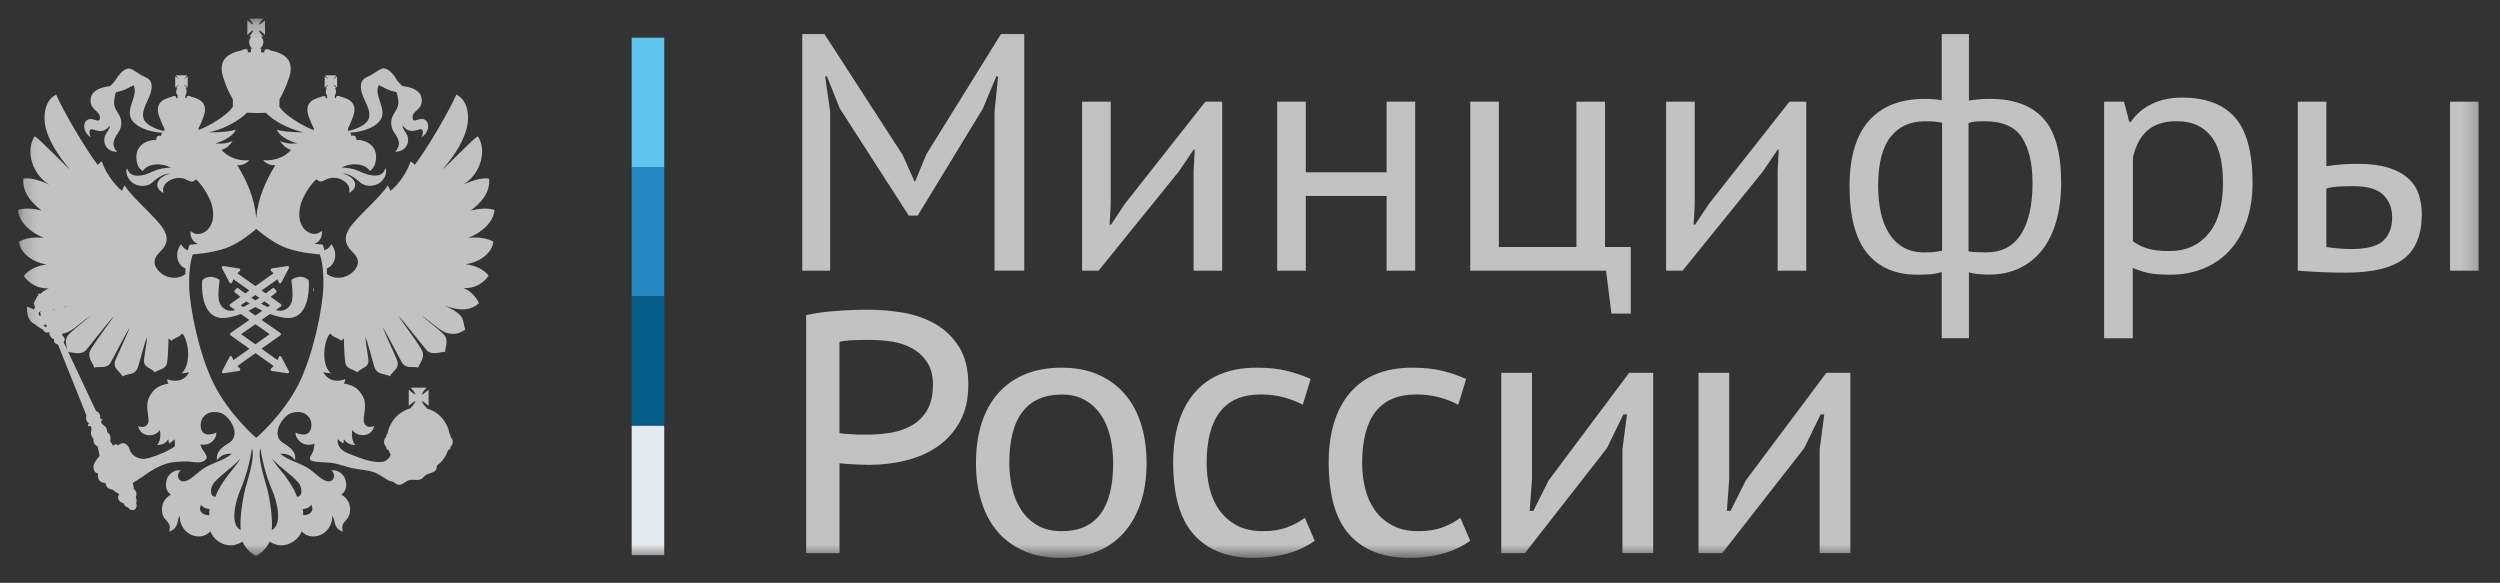 <svg width="163" height="38" viewBox="0 0 163 38" fill="none" xmlns="http://www.w3.org/2000/svg">
<rect x="0" y="0" width="163" height="38" fill="#333333" stroke="none"/>
<mask id="mask0_1_8922" style="mask-type:luminance" maskUnits="userSpaceOnUse" x="1" y="1" width="161" height="36">
<path d="M161.801 1.212H1.17V36.375H161.801V1.212Z" fill="white"/>
</mask>
<g mask="url(#mask0_1_8922)">
<path d="M43.308 2.459H41.185V10.894H43.308V2.459Z" fill="#5EC5EE"/>
<path d="M43.308 10.894H41.185V19.328H43.308V10.894Z" fill="#2588C3"/>
<path d="M43.308 19.33H41.185V27.765H43.308V19.33Z" fill="#045D89"/>
<path d="M43.308 27.764H41.185V36.199H43.308V27.764Z" fill="#E3EBF1"/>
<path d="M20.109 18.261C20.101 18.253 19.91 18.048 19.58 18.048C19.405 18.048 19.226 18.106 19.047 18.212C19.015 18.228 18.996 18.265 19.004 18.302C19.004 18.31 19.135 19.226 19.035 19.619C18.96 19.914 18.717 20.261 18.276 20.261C18.181 20.261 18.085 20.245 17.982 20.216H17.978L18.312 19.983C18.336 19.967 18.352 19.938 18.352 19.905C18.352 19.873 18.336 19.848 18.312 19.828L17.648 19.357C17.859 19.194 17.99 19.079 18.006 19.063C18.026 19.047 18.038 19.022 18.038 18.997C18.038 18.973 18.03 18.948 18.01 18.928L17.89 18.805C17.875 18.789 17.851 18.776 17.827 18.776C17.807 18.776 17.787 18.785 17.771 18.797C17.763 18.801 17.588 18.94 17.322 19.128L17.055 18.94L18.097 18.204L18.177 18.416C18.189 18.449 18.22 18.474 18.256 18.474C18.256 18.474 18.256 18.474 18.26 18.474C18.292 18.474 18.324 18.453 18.34 18.425L18.837 17.484C18.853 17.451 18.849 17.414 18.833 17.386C18.817 17.361 18.789 17.345 18.757 17.345C18.753 17.345 18.749 17.345 18.745 17.345L17.719 17.504C17.684 17.508 17.656 17.533 17.644 17.57C17.636 17.602 17.644 17.639 17.672 17.664L17.839 17.815L16.654 18.654L15.473 17.815L15.64 17.664C15.664 17.639 15.676 17.602 15.664 17.57C15.656 17.533 15.628 17.508 15.592 17.504L14.566 17.345C14.562 17.345 14.559 17.345 14.555 17.345C14.523 17.345 14.495 17.357 14.479 17.386C14.459 17.414 14.459 17.451 14.475 17.484L14.968 18.425C14.984 18.453 15.016 18.474 15.048 18.474C15.052 18.474 15.052 18.474 15.052 18.474C15.087 18.474 15.115 18.449 15.131 18.416L15.215 18.204L16.256 18.94L15.99 19.128C15.723 18.94 15.549 18.801 15.545 18.797C15.529 18.785 15.509 18.776 15.489 18.776C15.465 18.776 15.441 18.785 15.425 18.805L15.306 18.928C15.29 18.944 15.278 18.969 15.278 18.997C15.278 19.022 15.29 19.047 15.31 19.063C15.33 19.079 15.461 19.194 15.672 19.357L15.008 19.828C14.984 19.844 14.968 19.873 14.968 19.905C14.968 19.938 14.984 19.963 15.008 19.983L15.342 20.216C15.342 20.216 15.342 20.216 15.338 20.216C15.235 20.245 15.139 20.261 15.044 20.261C14.602 20.261 14.356 19.914 14.28 19.619C14.181 19.226 14.312 18.31 14.312 18.302C14.316 18.265 14.3 18.228 14.268 18.212C14.085 18.106 13.906 18.048 13.736 18.048C13.402 18.048 13.211 18.249 13.203 18.261C13.187 18.273 13.179 18.298 13.179 18.314C13.175 18.372 13.072 19.693 13.668 20.364C13.887 20.609 14.177 20.736 14.523 20.736C14.582 20.736 14.65 20.736 14.714 20.724C15.052 20.683 15.382 20.589 15.704 20.474L16.256 20.859L15.036 21.709C15.012 21.73 14.996 21.755 14.996 21.787C14.996 21.816 15.008 21.845 15.036 21.865L16.26 22.736L15.215 23.481L15.135 23.272C15.123 23.239 15.091 23.219 15.056 23.215C15.056 23.215 15.056 23.215 15.052 23.215C15.02 23.215 14.988 23.235 14.972 23.264L14.479 24.205C14.463 24.233 14.467 24.274 14.483 24.299C14.499 24.323 14.527 24.34 14.559 24.34C14.562 24.34 14.566 24.34 14.57 24.34L15.596 24.184C15.632 24.18 15.66 24.151 15.668 24.119C15.68 24.082 15.668 24.045 15.644 24.021L15.473 23.865L16.658 23.023L17.843 23.865L17.672 24.021C17.644 24.045 17.636 24.082 17.644 24.119C17.652 24.151 17.684 24.176 17.719 24.184L18.745 24.34C18.749 24.34 18.753 24.34 18.757 24.34C18.785 24.34 18.813 24.327 18.833 24.299C18.853 24.27 18.853 24.233 18.837 24.205L18.34 23.264C18.324 23.235 18.296 23.215 18.26 23.215H18.256C18.216 23.215 18.189 23.239 18.177 23.272L18.097 23.481L17.052 22.736L18.276 21.865C18.3 21.849 18.316 21.82 18.316 21.787C18.316 21.755 18.3 21.73 18.276 21.709L17.055 20.859L17.608 20.474C17.926 20.593 18.256 20.683 18.594 20.724C18.662 20.732 18.725 20.736 18.785 20.736C19.135 20.736 19.421 20.609 19.64 20.364C20.236 19.693 20.133 18.372 20.129 18.314C20.129 18.298 20.121 18.277 20.109 18.261ZM16.65 19.235L16.912 19.419C16.829 19.472 16.741 19.529 16.65 19.586C16.558 19.529 16.471 19.476 16.387 19.419L16.65 19.235ZM15.696 19.91L16.058 19.652C16.129 19.697 16.201 19.746 16.28 19.799C16.137 19.877 15.994 19.951 15.851 20.02L15.696 19.91ZM17.584 21.787L16.65 22.45L15.72 21.787L16.65 21.137L17.584 21.787ZM16.65 20.576L16.201 20.261C16.36 20.184 16.507 20.106 16.65 20.024C16.793 20.106 16.944 20.184 17.103 20.261L16.65 20.576ZM17.453 20.02C17.31 19.954 17.163 19.881 17.02 19.799C17.099 19.75 17.171 19.701 17.242 19.652L17.608 19.91L17.453 20.02Z" fill="white" fill-opacity="0.7"/>
<path d="M20.422 19.04C20.458 18.966 20.474 18.827 20.474 18.827L20.422 18.811V19.04Z" fill="white" fill-opacity="0.7"/>
<path d="M32.169 15.762C31.788 15.525 31.155 15.443 30.511 15.505C31.517 15.145 32.205 14.376 32.241 13.688C31.716 13.533 31.171 13.615 30.698 13.725C31.187 13.349 31.99 12.662 31.891 11.651C31.418 11.533 30.551 11.872 30.189 12.04C31.35 11.369 31.768 9.782 31.151 8.882C30.786 9.103 29.128 10.845 28.857 11.046C29.716 10.035 30.118 9.311 30.348 8.632C30.623 7.892 30.643 6.599 29.752 6.166C29.331 7.156 27.86 9.696 27.041 10.751C26.949 10.669 26.878 10.559 26.762 10.539C26.567 11.181 25.987 12.036 25.458 12.445C25.43 12.392 25.379 12.244 25.287 12.085C24.727 12.948 23.271 14.13 22.802 14.858C22.436 15.398 22.436 15.885 22.945 16.388C23.152 16.601 23.542 16.973 23.204 17.497C22.743 18.188 21.816 18.27 21.315 17.861C21.315 17.738 21.311 17.619 21.307 17.509C21.9 17.272 22.039 16.441 21.602 15.926C21.506 16.114 21.347 16.253 21.156 16.323C21.105 16.106 21.061 16.004 21.057 15.991L21.033 15.942H20.981C20.977 15.942 20.782 15.93 20.492 15.897C20.822 15.787 21.033 15.472 20.985 15.05C20.476 15.501 19.968 15.071 19.852 14.952C19.534 14.568 19.443 14.134 19.57 13.472C19.677 12.895 20.258 11.978 20.639 11.684C20.695 11.737 20.782 11.848 20.969 11.831C21.077 11.794 21.256 11.7 21.391 11.647C21.776 11.528 22.15 11.618 22.389 11.778C22.826 12.052 22.786 12.355 22.774 12.576C23.438 12.191 23.208 11.549 22.337 11.312C22.933 11.312 23.422 11.872 23.55 11.942C23.88 12.191 24.353 12.134 24.627 11.999C25.156 11.741 25.263 11.099 25.12 10.968C25.069 11.197 24.898 11.402 24.591 11.438C24.138 11.492 23.701 11.291 23.355 11.132C23.061 11.005 22.587 10.911 22.265 10.931C22.862 10.592 23.788 10.629 24.118 11.152C24.317 10.989 24.44 10.841 24.496 10.502C24.667 9.585 23.971 9.115 23.228 9.115C23.247 8.894 23.096 8.784 22.898 8.857C22.898 8.763 22.874 8.69 22.822 8.653C22.838 8.653 22.862 8.645 22.878 8.645C23.625 8.591 24.333 8.354 24.715 7.941C25.383 7.205 24.317 6.272 24.699 5.548C25.064 5.712 25.335 5.924 25.84 5.998C25.891 6.108 25.939 6.329 25.955 6.448C26.118 7.266 25.335 7.401 25.538 8.272C25.625 8.669 25.915 8.804 26.011 9.275C26.011 9.275 26.047 9.602 25.768 9.888C26.412 9.905 26.75 9.344 26.552 8.825C26.464 8.612 26.241 8.411 26.241 8.162C26.571 8.612 26.866 8.595 27.374 8.428C27.605 8.354 27.625 8.685 27.482 8.951C27.832 8.739 27.919 8.391 27.919 8.236C27.919 7.867 27.641 7.696 27.374 7.769C27.223 7.786 26.921 7.998 26.901 7.696C26.838 7.172 27.641 7.192 27.478 6.35C27.39 5.928 26.933 5.695 26.221 5.605C26.15 5.532 25.971 5.356 25.875 5.208C25.486 4.542 25.08 4.366 24.838 4.501C24.552 4.648 24.404 4.775 24.17 4.906C23.983 5.008 23.784 5.061 23.661 5.208C23.351 5.605 23.645 6.219 23.804 6.595C23.912 6.816 24.17 7.319 24.055 7.696C23.927 8.146 23.208 8.428 22.77 8.522C22.743 8.522 22.723 8.53 22.695 8.53V8.354C22.822 8.125 22.93 7.851 23.017 7.601C23.311 6.792 22.874 6.464 22.226 6.309C22.142 6.256 22.055 6.235 21.947 6.272H21.928L21.912 6.407L21.824 6.378L21.844 6.215H21.804C21.88 6.162 21.912 6.067 21.912 5.977C21.912 5.879 21.876 5.802 21.84 5.748H21.928L21.892 5.712C21.876 5.675 21.84 5.638 21.784 5.581C21.768 5.564 21.749 5.528 21.749 5.507C21.765 5.523 21.784 5.544 21.82 5.56C21.856 5.597 21.908 5.634 21.928 5.671L21.979 5.708V4.967L21.928 5.012C21.912 5.028 21.856 5.065 21.82 5.106C21.784 5.143 21.768 5.143 21.749 5.159C21.749 5.143 21.765 5.123 21.784 5.086C21.84 5.049 21.876 4.996 21.892 4.967L21.928 4.91H21.196L21.232 4.967C21.268 4.992 21.311 5.049 21.347 5.086C21.363 5.123 21.383 5.143 21.399 5.159C21.379 5.143 21.347 5.143 21.327 5.106C21.264 5.069 21.232 5.033 21.196 5.012L21.168 4.967V5.72L21.204 5.683C21.24 5.646 21.276 5.609 21.335 5.573C21.355 5.556 21.387 5.536 21.407 5.519C21.387 5.536 21.371 5.573 21.355 5.593C21.319 5.65 21.271 5.683 21.24 5.724L21.204 5.761H21.319C21.256 5.814 21.24 5.892 21.24 5.99C21.24 6.08 21.276 6.174 21.335 6.227H21.319L21.335 6.391L21.24 6.419L21.22 6.284H21.204C21.097 6.247 21.009 6.268 20.938 6.321C20.278 6.477 19.84 6.808 20.134 7.614C20.226 7.863 20.333 8.137 20.464 8.366V8.485C19.804 8.264 18.616 7.52 18.298 7.07C18.262 7.025 18.234 6.988 18.218 6.959H18.214L18.226 6.472C18.457 6.076 18.663 5.589 18.822 5.143C19.24 3.977 18.624 3.49 17.646 3.29C17.546 3.216 17.423 3.179 17.26 3.237L17.224 3.421L17.017 3.404L17.033 3.167C17.006 3.175 16.97 3.175 16.934 3.175C17.073 3.102 17.172 2.926 17.172 2.746C17.172 2.615 17.109 2.46 17.002 2.386H17.172C17.073 2.296 16.914 2.104 16.882 1.973C17.006 2.01 17.192 2.181 17.28 2.275V1.322C17.192 1.396 17.006 1.58 16.882 1.596C16.914 1.49 17.073 1.306 17.172 1.212H16.246C16.318 1.306 16.497 1.49 16.512 1.596C16.405 1.58 16.226 1.396 16.127 1.322V2.275C16.226 2.181 16.401 2.01 16.512 1.973C16.497 2.1 16.318 2.292 16.246 2.386H16.405C16.298 2.46 16.246 2.615 16.246 2.746C16.246 2.926 16.334 3.106 16.477 3.175C16.441 3.175 16.405 3.175 16.349 3.159L16.369 3.396L16.163 3.413L16.143 3.229C15.984 3.175 15.86 3.212 15.753 3.282C14.783 3.486 14.167 3.969 14.584 5.135C14.727 5.581 14.934 6.072 15.181 6.464V6.967C15.165 6.984 15.145 7.021 15.109 7.057C14.799 7.507 13.602 8.252 12.942 8.473V8.354C13.073 8.125 13.185 7.851 13.272 7.601C13.566 6.792 13.129 6.464 12.469 6.309C12.393 6.256 12.31 6.235 12.203 6.272H12.187L12.167 6.407L12.079 6.378L12.095 6.215H12.079C12.131 6.162 12.167 6.067 12.167 5.977C12.167 5.879 12.151 5.802 12.095 5.748H12.203L12.167 5.712C12.131 5.675 12.095 5.638 12.059 5.581C12.044 5.564 12.016 5.528 11.996 5.507C12.016 5.523 12.059 5.544 12.075 5.56C12.127 5.597 12.163 5.634 12.203 5.671L12.239 5.708V4.967L12.203 5.012C12.167 5.028 12.131 5.065 12.075 5.106C12.059 5.143 12.016 5.143 11.996 5.159C12.016 5.143 12.04 5.123 12.059 5.086C12.095 5.049 12.131 4.996 12.167 4.967L12.203 4.91H11.471L11.507 4.967C11.523 4.992 11.57 5.049 11.606 5.086C11.642 5.123 11.658 5.143 11.658 5.159C11.646 5.139 11.626 5.139 11.594 5.102C11.551 5.065 11.495 5.028 11.479 5.008L11.423 4.963V5.716L11.479 5.679C11.495 5.642 11.551 5.605 11.594 5.568C11.63 5.552 11.646 5.532 11.662 5.515C11.662 5.532 11.646 5.568 11.61 5.589C11.574 5.646 11.527 5.679 11.511 5.72L11.475 5.757H11.57C11.527 5.81 11.487 5.888 11.487 5.986C11.487 6.076 11.523 6.17 11.606 6.223H11.57L11.59 6.387L11.491 6.415L11.475 6.28H11.455C11.348 6.243 11.26 6.264 11.189 6.317C10.529 6.472 10.091 6.804 10.386 7.61C10.477 7.859 10.585 8.133 10.716 8.362V8.538C10.688 8.538 10.664 8.53 10.644 8.53C10.207 8.436 9.475 8.154 9.352 7.704C9.237 7.327 9.495 6.824 9.602 6.603C9.773 6.227 10.06 5.613 9.758 5.217C9.622 5.069 9.427 5.016 9.237 4.914C9.006 4.787 8.863 4.656 8.569 4.509C8.334 4.374 7.937 4.546 7.531 5.217C7.444 5.364 7.257 5.536 7.181 5.613C6.477 5.703 6.024 5.933 5.925 6.358C5.762 7.201 6.565 7.184 6.513 7.704C6.493 8.006 6.183 7.794 6.04 7.777C5.762 7.704 5.487 7.876 5.487 8.244C5.487 8.399 5.587 8.747 5.925 8.96C5.782 8.694 5.798 8.362 6.04 8.436C6.549 8.604 6.831 8.62 7.165 8.17C7.165 8.416 6.951 8.62 6.855 8.833C6.656 9.356 6.986 9.913 7.638 9.896C7.344 9.61 7.404 9.283 7.404 9.283C7.495 8.812 7.782 8.677 7.877 8.281C8.076 7.409 7.288 7.274 7.459 6.456C7.475 6.337 7.511 6.117 7.567 6.006C8.076 5.933 8.354 5.724 8.708 5.556C9.074 6.28 8.02 7.213 8.692 7.949C9.078 8.362 9.789 8.6 10.529 8.653C10.545 8.653 10.569 8.661 10.588 8.665C10.537 8.702 10.509 8.771 10.509 8.866C10.314 8.792 10.163 8.902 10.191 9.123C9.424 9.123 8.748 9.594 8.915 10.51C8.966 10.849 9.094 10.997 9.3 11.16C9.622 10.637 10.549 10.6 11.153 10.939C10.823 10.919 10.35 11.013 10.06 11.14C9.718 11.295 9.284 11.5 8.831 11.447C8.517 11.41 8.358 11.209 8.294 10.976C8.151 11.107 8.259 11.745 8.791 12.007C9.058 12.142 9.531 12.199 9.861 11.95C9.988 11.876 10.477 11.32 11.078 11.32C10.211 11.557 9.968 12.199 10.648 12.584C10.62 12.363 10.588 12.06 11.022 11.786C11.264 11.631 11.646 11.537 12.024 11.655C12.155 11.709 12.334 11.803 12.441 11.839C12.628 11.856 12.716 11.745 12.771 11.692C13.157 11.987 13.717 12.903 13.841 13.48C13.976 14.142 13.877 14.572 13.554 14.96C13.447 15.079 12.93 15.509 12.425 15.059C12.378 15.48 12.588 15.791 12.918 15.905C12.624 15.938 12.425 15.95 12.421 15.95H12.37L12.35 15.999C12.346 16.008 12.302 16.114 12.246 16.327C12.063 16.253 11.904 16.118 11.809 15.93C11.372 16.445 11.507 17.272 12.095 17.509C12.091 17.623 12.087 17.742 12.087 17.869C11.582 18.27 10.668 18.184 10.215 17.497C9.865 16.973 10.266 16.597 10.465 16.388C10.974 15.885 10.974 15.398 10.604 14.858C10.131 14.134 8.68 12.948 8.119 12.085C8.028 12.24 7.976 12.387 7.956 12.445C7.432 12.036 6.843 11.181 6.648 10.539C6.541 10.555 6.462 10.669 6.37 10.751C5.559 9.696 4.08 7.156 3.663 6.166C2.78 6.599 2.796 7.892 3.066 8.632C3.305 9.311 3.706 10.035 4.553 11.046C4.287 10.841 2.629 9.103 2.263 8.882C1.651 9.782 2.068 11.369 3.225 12.04C2.871 11.872 1.997 11.533 1.524 11.651C1.436 12.662 2.227 13.349 2.716 13.725C2.239 13.615 1.694 13.533 1.17 13.688C1.205 14.376 1.901 15.149 2.879 15.505C2.255 15.439 1.623 15.525 1.237 15.762C1.309 16.478 2.096 17.096 3.038 17.243C2.406 17.317 1.846 17.603 1.551 17.996C1.897 18.462 2.406 18.822 3.181 18.806C3.003 18.871 2.796 18.998 2.621 19.17C2.601 19.153 2.565 19.133 2.533 19.133C2.494 19.149 2.482 19.206 2.494 19.243C2.494 19.243 2.494 19.243 2.494 19.272C2.418 19.325 2.378 19.391 2.37 19.456C2.299 19.562 2.223 19.685 2.184 19.796C2.203 19.804 2.219 19.824 2.235 19.832C2.231 19.89 2.247 19.959 2.291 20.029C2.255 20.066 2.239 20.119 2.219 20.176L1.766 19.988C1.742 20.413 1.834 20.761 2.04 20.978C2.203 21.17 2.39 21.141 2.335 21.207L2.828 21.518C2.915 21.71 3.094 21.71 3.217 21.657C3.217 21.657 3.217 21.673 3.217 21.694C3.217 21.894 3.352 22.058 3.527 22.123C3.492 22.291 3.563 22.397 3.786 22.475L5.639 27.097C5.567 27.318 5.639 27.511 5.802 27.584C5.762 27.637 5.73 27.695 5.73 27.805C5.802 27.752 5.909 27.732 5.961 27.887C5.996 27.997 5.802 28.353 6.096 28.595C6.056 28.807 6.167 29.024 6.378 29.118C6.378 29.229 6.477 29.584 6.493 29.711C6.362 29.904 6.056 30.198 6.096 30.521C6.132 30.75 6.219 30.824 6.398 30.881C6.326 31.294 6.549 31.479 6.887 31.499C6.887 31.802 7.161 31.908 7.34 31.928C7.511 32.059 7.583 32.112 7.778 32.215C7.599 32.432 7.726 32.718 8.052 32.812C8.088 32.939 8.179 33.049 8.362 33.094C8.469 33.278 8.664 33.278 8.779 33.225C8.851 33.188 8.978 32.976 8.867 32.792C8.938 32.702 8.903 32.526 8.851 32.415C8.958 32.215 8.867 31.965 8.72 31.892C8.74 31.781 8.684 31.605 8.648 31.499C8.907 31.331 9.229 31.123 9.344 31.049C9.976 30.583 10.692 30.165 11.503 30.112C11.71 30.092 12.091 30.075 12.306 30.092C12.636 30.128 13.089 30.231 13.356 30.018C13.439 29.965 13.491 29.871 13.475 29.781C13.439 29.568 13.216 29.384 13.145 29.196C13.125 29.139 13.093 29.053 13.057 28.975C13.288 29.016 13.503 28.983 13.634 28.918C13.777 28.865 14.123 28.599 14.107 28.202C13.829 28.337 13.161 28.521 13.089 27.826C13.018 27.212 13.543 26.688 14.366 26.917C14.926 27.065 15.745 28.292 14.998 28.828C14.632 29.085 14.071 29.331 14.143 30.002C14.381 29.699 14.703 29.552 15.121 29.588C14.509 30.055 14.036 30.112 13.391 30.468C12.831 30.808 12.413 31.368 11.972 31.384C11.634 31.401 11.447 30.988 11.777 30.669C11.447 30.595 11.01 30.861 10.887 31.217C10.728 31.703 10.851 32.051 11.145 32.248C10.748 32.468 10.449 32.898 10.592 33.511C10.728 34.015 11.217 34.015 11.03 34.657C11.304 34.583 11.483 34.391 11.562 34.117C11.598 33.925 11.634 33.724 11.726 33.63C11.686 34.015 11.9 34.583 12.413 34.841C12.759 35.017 13.304 35.086 13.721 34.641C13.892 35.144 14.469 35.577 15.069 35.557C15.344 35.557 15.614 35.434 15.817 35.311C15.96 35.684 16.326 36.064 16.687 36.244C17.061 36.064 17.427 35.684 17.578 35.311C17.777 35.438 18.051 35.557 18.317 35.557C18.894 35.573 19.502 35.144 19.665 34.641C20.083 35.086 20.628 35.017 20.973 34.841C21.482 34.583 21.697 34.015 21.661 33.63C21.757 33.724 21.792 33.925 21.832 34.117C21.904 34.391 22.079 34.583 22.357 34.657C22.17 34.015 22.671 34.015 22.794 33.511C22.937 32.898 22.643 32.464 22.25 32.248C22.536 32.055 22.671 31.707 22.5 31.217C22.377 30.861 21.939 30.595 21.609 30.669C21.939 30.988 21.761 31.401 21.415 31.384C20.977 31.368 20.56 30.803 19.995 30.468C19.355 30.108 18.882 30.055 18.266 29.588C18.683 29.552 19.013 29.699 19.244 30.002C19.315 29.331 18.755 29.085 18.389 28.828C17.65 28.292 18.461 27.065 19.033 26.917C19.844 26.688 20.381 27.212 20.297 27.826C20.21 28.525 19.558 28.341 19.264 28.202C19.264 28.595 19.61 28.86 19.753 28.918C19.92 29 20.23 29.045 20.504 28.922C20.496 28.991 20.484 29.065 20.484 29.085C20.429 29.683 20.119 29.736 20.226 29.981C20.377 30.165 21.375 30.128 21.645 30.186C22.118 30.251 22.52 30.431 22.973 30.525C23.482 30.636 24.023 30.636 24.48 30.828C24.774 30.959 25.104 31.204 25.39 31.352C25.828 31.425 25.756 31.609 26.035 31.609C26.285 31.609 26.381 31.389 26.703 31.299C26.925 31.245 27.176 31.335 27.398 31.262C27.561 31.225 27.633 31.053 27.784 30.959C27.963 30.849 28.213 30.849 28.38 30.689C28.468 30.607 28.488 30.452 28.472 30.341L28.476 30.366C28.818 30.12 29.076 29.76 29.219 29.347C29.307 29.331 29.378 29.249 29.378 29.155C29.378 29.139 29.378 29.118 29.378 29.118C29.466 29.044 29.521 28.934 29.521 28.824C29.521 28.685 29.47 28.574 29.378 28.484C29.378 28.484 29.378 28.464 29.378 28.447C29.378 28.374 29.343 28.32 29.307 28.271C29.164 27.474 28.575 26.831 27.816 26.631C27.816 26.611 27.816 26.611 27.816 26.594H27.8C27.8 26.557 27.784 26.537 27.756 26.537C27.649 26.427 27.522 26.255 27.506 26.144C27.629 26.181 27.836 26.381 27.943 26.463V25.408C27.836 25.49 27.633 25.69 27.506 25.727C27.522 25.596 27.716 25.367 27.816 25.277H26.774C26.869 25.367 27.068 25.596 27.084 25.727C26.961 25.69 26.754 25.49 26.651 25.408V26.463C26.758 26.381 26.961 26.181 27.084 26.144C27.068 26.275 26.869 26.504 26.774 26.594L26.81 26.611C26.035 26.795 25.41 27.457 25.267 28.271C25.216 28.316 25.18 28.374 25.18 28.447C25.18 28.464 25.18 28.484 25.18 28.484C25.088 28.574 25.037 28.685 25.037 28.824C25.037 28.93 25.088 29.044 25.18 29.118C25.18 29.118 25.18 29.134 25.18 29.155C25.18 29.274 25.251 29.331 25.339 29.347C25.375 29.45 25.418 29.552 25.466 29.642C25.466 29.634 25.466 29.634 25.478 29.621C25.414 29.924 25.056 30.108 24.977 30.108C24.341 30.202 23.637 29.924 22.997 29.678C22.715 29.568 22.329 29.441 22.142 29.155C22.027 28.946 21.975 28.815 22.035 28.631C22.107 28.721 22.222 28.824 22.385 28.914C22.401 28.824 22.401 28.721 22.436 28.648C22.599 28.897 22.858 29.024 23.168 29.008C22.981 28.844 22.894 28.41 22.981 28.034C23.24 28.484 24.222 28.574 24.401 27.768C24.035 27.944 23.8 27.752 23.733 27.547C23.625 27.224 23.983 26.443 23.661 25.841C23.403 25.392 23.108 25.118 22.424 25.007C22.476 24.921 22.496 24.848 22.512 24.721C21.88 24.958 21.335 24.774 21.077 24.254C21.204 24.308 21.387 24.328 21.566 24.328C21.005 23.858 21.041 22.528 21.442 21.841C21.494 21.804 21.514 21.767 21.566 21.751C21.689 22.009 22.055 22.009 22.242 22.217C22.313 22.144 22.349 22.123 22.421 22.062C22.421 22.062 22.436 23.154 22.508 23.604C22.58 24.107 23.053 24.054 23.295 24.275C23.581 23.952 24.098 23.968 24.019 23.412C23.947 22.855 23.84 22.348 23.824 21.972C23.983 22.311 24.297 23.588 24.42 23.952C24.623 24.492 25.132 24.328 25.418 24.541C25.605 24.164 26.078 24.054 25.891 23.485C25.84 23.338 25.064 21.661 24.949 21.338C25.224 21.751 25.975 23.228 26.206 23.641C26.464 24.07 26.937 23.862 27.275 23.968C27.339 23.657 27.796 23.297 27.462 22.757C27.044 22.041 26.062 20.794 26.011 20.618C26.206 20.81 27.728 22.757 27.848 22.864C28.201 23.183 28.718 22.937 29.024 22.937C29.024 22.581 29.299 22.176 28.901 21.763C28.535 21.403 27.697 20.79 27.518 20.581C28.078 20.978 28.738 21.608 29.132 21.71C29.828 21.894 30.078 21.608 30.336 21.497C30.122 20.847 30.408 20.544 28.937 19.91C30.209 20.377 30.774 20.147 31.227 19.779C31.048 19.313 30.595 18.92 30.225 18.789C31.004 18.806 31.521 18.45 31.859 17.979C31.573 17.587 31.004 17.3 30.352 17.227C31.314 17.092 32.082 16.478 32.169 15.762ZM2.657 20.569C2.641 20.569 2.641 20.585 2.621 20.605C2.514 20.589 2.514 20.458 2.533 20.348C2.585 20.348 2.621 20.331 2.657 20.295L2.673 20.315L2.621 20.352C2.641 20.422 2.641 20.495 2.657 20.569ZM3.007 21.338L2.832 21.231C2.903 21.145 2.971 21.145 3.042 21.195C3.042 21.248 3.042 21.301 3.007 21.338ZM3.531 20.192C3.507 20.192 3.484 20.192 3.46 20.192C3.456 20.188 3.452 20.18 3.448 20.176C3.48 20.168 3.515 20.168 3.543 20.16C3.543 20.168 3.535 20.18 3.531 20.192ZM13.642 33.593C13.205 33.593 12.895 33.311 13.117 32.914C13.232 33.094 13.463 33.176 13.662 33.197C13.642 33.385 13.642 33.438 13.642 33.593ZM20.294 32.914C20.516 33.311 20.206 33.593 19.769 33.593C19.769 33.438 19.769 33.385 19.733 33.197C19.936 33.18 20.174 33.102 20.294 32.914ZM13.626 8.632C14.624 8.411 15.642 7.835 16.099 7.348C16.477 7.372 16.966 7.376 17.335 7.352C17.785 7.843 18.787 8.407 19.789 8.628C19.208 8.628 18.194 8.575 18.067 8.428C18.103 8.804 18.878 9.229 19.387 9.344C18.965 9.397 18.576 9.344 18.246 9.189C18.425 9.455 18.631 9.655 18.97 9.774C18.616 10.223 17.884 10.514 17.16 10.444C17.339 10.665 17.669 10.804 17.956 10.764C17.304 11.831 16.823 12.928 16.707 14.196H16.703V14.2C16.596 12.928 16.115 11.831 15.467 10.764C15.761 10.8 16.083 10.665 16.25 10.444C15.518 10.518 14.815 10.223 14.449 9.774C14.791 9.655 14.994 9.455 15.173 9.189C14.851 9.344 14.449 9.397 14.031 9.344C14.54 9.225 15.324 8.804 15.359 8.428C15.22 8.579 14.207 8.632 13.626 8.632ZM4.478 19.918C4.386 19.959 4.275 20.008 4.191 20.045C4.191 20.037 4.191 20.029 4.191 20.021C4.279 19.984 4.39 19.951 4.478 19.918ZM10.895 24.725C10.914 24.852 10.93 24.925 10.982 25.011C10.294 25.122 10.004 25.396 9.754 25.846C9.404 26.451 9.769 27.232 9.67 27.552C9.598 27.752 9.372 27.948 9.006 27.772C9.185 28.582 10.163 28.488 10.421 28.038C10.509 28.415 10.421 28.848 10.242 29.012C10.549 29.028 10.807 28.901 10.966 28.652C11.002 28.725 11.002 28.828 11.018 28.918C11.189 28.828 11.296 28.725 11.368 28.635C11.396 28.725 11.427 28.938 11.388 29.11C11.256 29.2 11.109 29.286 10.879 29.409C10.513 29.593 9.845 29.858 9.463 29.912C9.149 29.965 8.604 29.781 8.465 29.331C8.338 28.901 7.992 28.762 7.718 29.028C7.646 28.975 7.452 28.934 7.368 29.069C7.368 29.069 7.281 28.865 7.173 28.766C7.245 28.545 7.189 28.279 6.994 28.189C6.978 27.756 6.72 27.756 6.628 27.609C6.577 27.519 6.577 27.404 6.7 27.388C6.648 27.306 6.537 27.29 6.521 27.29C6.557 27.106 6.501 26.877 6.263 26.803L4.148 22.311C4.283 22.164 4.211 21.951 4.06 21.878C4.06 21.878 4.06 21.861 4.06 21.841C4.072 21.804 4.076 21.78 4.08 21.751C4.136 21.743 4.207 21.726 4.267 21.71C4.684 21.608 5.336 20.978 5.901 20.581C5.702 20.794 4.883 21.407 4.517 21.763C4.175 22.111 4.319 22.459 4.374 22.774L4.454 22.95C4.764 22.97 5.229 23.162 5.575 22.868C5.682 22.757 7.209 20.81 7.412 20.622C7.332 20.798 6.37 22.046 5.933 22.761C5.611 23.301 6.084 23.657 6.139 23.972C6.485 23.862 6.958 24.074 7.209 23.645C7.452 23.232 8.191 21.755 8.465 21.342C8.358 21.665 7.575 23.342 7.519 23.489C7.332 24.058 7.805 24.169 7.992 24.545C8.278 24.332 8.791 24.5 8.99 23.956C9.113 23.592 9.427 22.316 9.591 21.976C9.571 22.352 9.463 22.86 9.392 23.416C9.32 23.976 9.829 23.956 10.095 24.279C10.354 24.058 10.827 24.111 10.899 23.608C10.97 23.158 10.986 22.066 10.986 22.066C11.058 22.131 11.093 22.148 11.173 22.221C11.348 22.009 11.718 22.009 11.841 21.755C11.896 21.771 11.912 21.808 11.968 21.845C12.37 22.532 12.401 23.862 11.841 24.332C12.004 24.332 12.207 24.312 12.33 24.259C12.083 24.778 11.531 24.962 10.895 24.725ZM14.847 31.008C14.517 31.474 14.258 31.814 14.043 32.395C13.658 32.358 13.733 31.871 13.857 31.626C14.115 31.139 15.165 30.505 15.693 29.871C15.459 30.276 15.133 30.644 14.847 31.008ZM15.988 31.871C15.773 32.73 15.622 33.998 15.693 34.567C14.954 34.17 15.371 32.64 15.658 31.982C16.055 31.065 16.334 29.944 16.425 29.229C16.656 29.773 16.143 31.29 15.988 31.871ZM17.717 34.567C17.789 33.998 17.646 32.73 17.423 31.871C17.268 31.29 16.759 29.773 16.986 29.229C17.073 29.944 17.351 31.061 17.753 31.982C18.039 32.64 18.457 34.17 17.717 34.567ZM19.554 31.622C19.681 31.871 19.753 32.354 19.367 32.391C19.152 31.81 18.894 31.474 18.576 31.004C18.278 30.644 17.952 30.272 17.717 29.867C18.242 30.505 19.296 31.135 19.554 31.622ZM19.462 25.056C18.496 26.987 16.727 28.558 16.707 28.537C16.687 28.562 14.918 26.987 13.952 25.056C12.986 23.13 12.366 20.098 12.334 18.65C12.298 17.202 12.576 16.584 12.576 16.584C12.576 16.584 13.785 16.515 14.751 16.171C15.57 15.881 16.461 15.14 16.711 14.924C16.962 15.14 17.852 15.877 18.675 16.171C19.637 16.519 20.846 16.584 20.846 16.584C20.846 16.584 21.12 17.206 21.085 18.65C21.045 20.098 20.425 23.13 19.462 25.056Z" fill="white" fill-opacity="0.7"/>
<path d="M52.554 20.549C53.163 20.414 53.827 20.32 54.546 20.271C55.266 20.218 55.97 20.193 56.669 20.193C57.409 20.193 58.16 20.259 58.92 20.394C59.683 20.529 60.375 20.774 60.999 21.134C61.623 21.494 62.132 21.989 62.534 22.623C62.932 23.257 63.134 24.075 63.134 25.073C63.134 26.014 62.951 26.816 62.59 27.479C62.228 28.141 61.743 28.686 61.142 29.103C60.542 29.52 59.85 29.827 59.075 30.019C58.3 30.211 57.496 30.309 56.669 30.309C56.582 30.309 56.447 30.305 56.268 30.297C56.085 30.289 55.898 30.281 55.703 30.277C55.509 30.269 55.318 30.256 55.139 30.244C54.956 30.228 54.825 30.215 54.737 30.199V36.065H52.562V20.549H52.554ZM56.733 22.161C56.34 22.161 55.962 22.169 55.592 22.181C55.222 22.198 54.936 22.235 54.733 22.292V28.227C54.805 28.256 54.924 28.276 55.091 28.285C55.258 28.293 55.433 28.301 55.612 28.317C55.795 28.334 55.966 28.338 56.133 28.338C56.3 28.338 56.427 28.338 56.514 28.338C57.035 28.338 57.552 28.297 58.061 28.215C58.57 28.133 59.027 27.978 59.445 27.741C59.858 27.503 60.192 27.176 60.447 26.747C60.701 26.321 60.828 25.769 60.828 25.09C60.828 24.501 60.705 24.018 60.459 23.634C60.212 23.253 59.894 22.951 59.5 22.73C59.111 22.509 58.669 22.357 58.184 22.276C57.695 22.202 57.21 22.161 56.733 22.161Z" fill="white" fill-opacity="0.7"/>
<path d="M63.633 30.199C63.633 29.229 63.756 28.358 64.002 27.589C64.249 26.82 64.611 26.165 65.092 25.629C65.569 25.093 66.153 24.68 66.845 24.398C67.533 24.116 68.32 23.973 69.207 23.973C70.133 23.973 70.948 24.128 71.644 24.443C72.34 24.758 72.92 25.192 73.385 25.752C73.851 26.312 74.193 26.967 74.419 27.724C74.646 28.476 74.757 29.303 74.757 30.199C74.757 31.152 74.63 32.011 74.376 32.772C74.121 33.532 73.759 34.183 73.286 34.719C72.813 35.255 72.233 35.668 71.545 35.95C70.857 36.232 70.078 36.375 69.207 36.375C68.249 36.375 67.422 36.22 66.726 35.905C66.03 35.59 65.454 35.16 64.996 34.608C64.539 34.056 64.197 33.402 63.974 32.649C63.744 31.896 63.633 31.078 63.633 30.199ZM65.807 30.199C65.807 30.751 65.867 31.291 65.99 31.823C66.114 32.354 66.308 32.825 66.583 33.246C66.857 33.667 67.207 33.999 67.636 34.252C68.066 34.506 68.594 34.633 69.227 34.633C71.461 34.633 72.578 33.156 72.578 30.203C72.578 29.622 72.519 29.061 72.395 28.521C72.272 27.986 72.081 27.511 71.815 27.102C71.549 26.693 71.203 26.362 70.773 26.104C70.344 25.85 69.827 25.724 69.227 25.724C68.109 25.724 67.263 26.092 66.682 26.832C66.098 27.564 65.807 28.689 65.807 30.199Z" fill="white" fill-opacity="0.7"/>
<path d="M85.718 35.255C85.209 35.627 84.617 35.909 83.933 36.093C83.249 36.281 82.533 36.375 81.778 36.375C80.82 36.375 80.005 36.224 79.329 35.925C78.653 35.627 78.108 35.21 77.687 34.674C77.265 34.138 76.963 33.487 76.772 32.727C76.585 31.966 76.49 31.123 76.49 30.199C76.49 28.215 76.959 26.681 77.894 25.597C78.828 24.517 80.176 23.973 81.929 23.973C82.697 23.973 83.364 24.042 83.933 24.185C84.497 24.329 85.006 24.505 85.455 24.713L84.939 26.39C84.549 26.182 84.128 26.018 83.675 25.899C83.222 25.781 82.728 25.719 82.196 25.719C79.846 25.719 78.673 27.212 78.673 30.199C78.673 30.767 78.736 31.315 78.868 31.843C78.998 32.375 79.206 32.845 79.496 33.254C79.786 33.663 80.163 33.999 80.629 34.252C81.098 34.506 81.671 34.633 82.347 34.633C82.951 34.633 83.484 34.547 83.937 34.375C84.39 34.203 84.768 33.999 85.074 33.761L85.718 35.255Z" fill="white" fill-opacity="0.7"/>
<path d="M95.857 35.255C95.349 35.627 94.756 35.909 94.072 36.093C93.388 36.281 92.672 36.375 91.917 36.375C90.959 36.375 90.144 36.224 89.468 35.925C88.792 35.627 88.248 35.21 87.826 34.674C87.404 34.138 87.102 33.487 86.911 32.727C86.724 31.966 86.629 31.123 86.629 30.199C86.629 28.215 87.099 26.681 88.033 25.597C88.967 24.517 90.315 23.973 92.068 23.973C92.836 23.973 93.504 24.042 94.072 24.185C94.636 24.329 95.145 24.505 95.594 24.713L95.078 26.39C94.688 26.182 94.267 26.018 93.814 25.899C93.36 25.781 92.867 25.719 92.335 25.719C89.985 25.719 88.812 27.212 88.812 30.199C88.812 30.767 88.876 31.315 89.007 31.843C89.138 32.375 89.344 32.845 89.635 33.254C89.921 33.663 90.302 33.999 90.772 34.252C91.241 34.506 91.814 34.633 92.49 34.633C93.094 34.633 93.626 34.547 94.079 34.375C94.533 34.203 94.911 33.999 95.213 33.761L95.857 35.255Z" fill="white" fill-opacity="0.7"/>
<path d="M105.775 29.347L106.081 27.02H105.842L104.777 29.212L99.425 36.064H97.883V24.308H99.886V31.245L99.735 33.307H99.974L100.976 31.315L106.22 24.308H107.787V36.06H105.783V29.347H105.775Z" fill="white" fill-opacity="0.7"/>
<path d="M118.636 29.347L118.943 27.02H118.704L117.639 29.212L112.287 36.064H110.744V24.308H112.744V31.245L112.593 33.307H112.832L113.833 31.315L119.078 24.308H120.644V36.06H118.64V29.347H118.636Z" fill="white" fill-opacity="0.7"/>
<path d="M64.844 7.29L65.079 4.975H64.964L64.077 7.09L59.835 14.056H59.25L54.754 7.069L53.915 4.975H53.799L54.125 7.266V17.648H52.308V2.218H53.752L58.857 10.109L59.624 11.827H59.672L60.395 10.064L65.266 2.218H66.781V17.644H64.844V7.29Z" fill="white" fill-opacity="0.7"/>
<path d="M77.825 11.123L77.896 9.756H77.825L76.87 11.168L71.626 17.647H70.552V6.627H72.417V13.348L72.346 14.649H72.437L73.347 13.282L78.592 6.627H79.685V17.647H77.821V11.123H77.825Z" fill="white" fill-opacity="0.7"/>
<path d="M90.406 12.775H85.138V17.647H83.273V6.627H85.138V11.233H90.406V6.627H92.271V17.647H90.406V12.775Z" fill="white" fill-opacity="0.7"/>
<path d="M106.326 20.445H105.065L104.715 17.647H95.861V6.627H97.726V16.105H102.783V6.627H104.648V16.105H106.326V20.445Z" fill="white" fill-opacity="0.7"/>
<path d="M115.903 11.123L115.975 9.756H115.903L114.949 11.168L109.704 17.647H108.631V6.627H110.495V13.348L110.424 14.649H110.519L111.43 13.282L116.674 6.627H117.768V17.647H115.903V11.123Z" fill="white" fill-opacity="0.7"/>
<path d="M126.601 17.733C126.335 17.823 126.06 17.873 125.775 17.889C125.488 17.905 125.225 17.909 124.995 17.909C123.58 17.909 122.494 17.439 121.731 16.498C120.968 15.557 120.59 14.105 120.59 12.133C120.59 10.252 121.007 8.836 121.85 7.879C122.689 6.926 123.901 6.447 125.484 6.447C125.917 6.447 126.291 6.476 126.601 6.537V2.218H128.374V6.558C128.653 6.513 128.903 6.484 129.122 6.468C129.341 6.452 129.548 6.447 129.75 6.447C131.289 6.447 132.446 6.869 133.221 7.716C133.996 8.562 134.386 9.961 134.386 11.912C134.386 12.837 134.283 13.671 134.072 14.412C133.861 15.152 133.555 15.782 133.15 16.298C132.744 16.813 132.251 17.21 131.671 17.488C131.086 17.766 130.414 17.905 129.655 17.905C129.516 17.905 129.309 17.893 129.038 17.873C128.768 17.852 128.545 17.811 128.374 17.75V22.049H126.601V17.733ZM125.46 16.457C125.647 16.457 125.834 16.449 126.021 16.437C126.208 16.42 126.41 16.392 126.625 16.347V7.994C126.438 7.965 126.264 7.941 126.1 7.928C125.937 7.912 125.739 7.908 125.508 7.908C124.545 7.908 123.794 8.247 123.257 8.935C122.721 9.618 122.454 10.685 122.454 12.142C122.454 12.759 122.514 13.332 122.629 13.86C122.745 14.387 122.927 14.85 123.178 15.238C123.425 15.627 123.742 15.93 124.121 16.142C124.498 16.351 124.947 16.457 125.46 16.457ZM129.396 7.904C129.209 7.904 129.043 7.908 128.895 7.916C128.748 7.924 128.565 7.957 128.347 8.014V16.388C128.502 16.416 128.677 16.437 128.872 16.441C129.066 16.449 129.281 16.453 129.512 16.453C130.506 16.453 131.257 16.065 131.762 15.283C132.267 14.506 132.521 13.381 132.521 11.912C132.521 10.665 132.291 9.683 131.834 8.971C131.377 8.264 130.565 7.904 129.396 7.904Z" fill="white" fill-opacity="0.7"/>
<path d="M137.201 6.628H138.482L138.832 7.949H138.923C139.281 7.434 139.742 7.041 140.311 6.771C140.879 6.501 141.527 6.362 142.255 6.362C143.81 6.362 144.966 6.796 145.726 7.663C146.485 8.53 146.867 9.95 146.867 11.917C146.867 12.842 146.739 13.676 146.481 14.417C146.223 15.157 145.865 15.787 145.396 16.303C144.93 16.818 144.366 17.215 143.706 17.493C143.046 17.771 142.311 17.91 141.503 17.91C140.927 17.91 140.473 17.877 140.14 17.812C139.806 17.747 139.444 17.632 139.054 17.468V22.054H137.189V6.628H137.201ZM141.909 7.904C141.117 7.904 140.49 8.101 140.033 8.489C139.575 8.878 139.253 9.471 139.066 10.265V15.73C139.344 15.934 139.663 16.094 140.02 16.204C140.378 16.315 140.852 16.368 141.444 16.368C142.517 16.368 143.368 15.992 143.996 15.235C144.625 14.478 144.939 13.365 144.939 11.897C144.939 11.296 144.883 10.748 144.775 10.257C144.668 9.766 144.493 9.344 144.25 9.001C144.008 8.657 143.698 8.387 143.321 8.195C142.939 8.003 142.47 7.904 141.909 7.904Z" fill="white" fill-opacity="0.7"/>
<path d="M151.678 10.836C152.053 10.779 152.41 10.738 152.752 10.713C153.094 10.693 153.42 10.681 153.73 10.681C154.522 10.681 155.186 10.767 155.722 10.934C156.259 11.102 156.688 11.335 157.014 11.63C157.34 11.924 157.571 12.272 157.702 12.677C157.833 13.082 157.901 13.511 157.901 13.966C157.901 15.303 157.507 16.273 156.724 16.874C155.941 17.475 154.668 17.778 152.915 17.778C151.921 17.778 150.888 17.733 149.814 17.647V6.627H151.678V10.836ZM151.678 16.105C152.251 16.195 152.804 16.236 153.332 16.236C154.311 16.236 154.995 16.056 155.384 15.696C155.774 15.336 155.969 14.825 155.969 14.166C155.969 13.577 155.778 13.094 155.396 12.71C155.014 12.329 154.351 12.137 153.404 12.137C153.137 12.137 152.852 12.145 152.542 12.158C152.231 12.174 151.945 12.215 151.678 12.288V16.105ZM159.742 6.627H161.607V17.647H159.742V6.627Z" fill="white" fill-opacity="0.7"/>
</g>
</svg>
